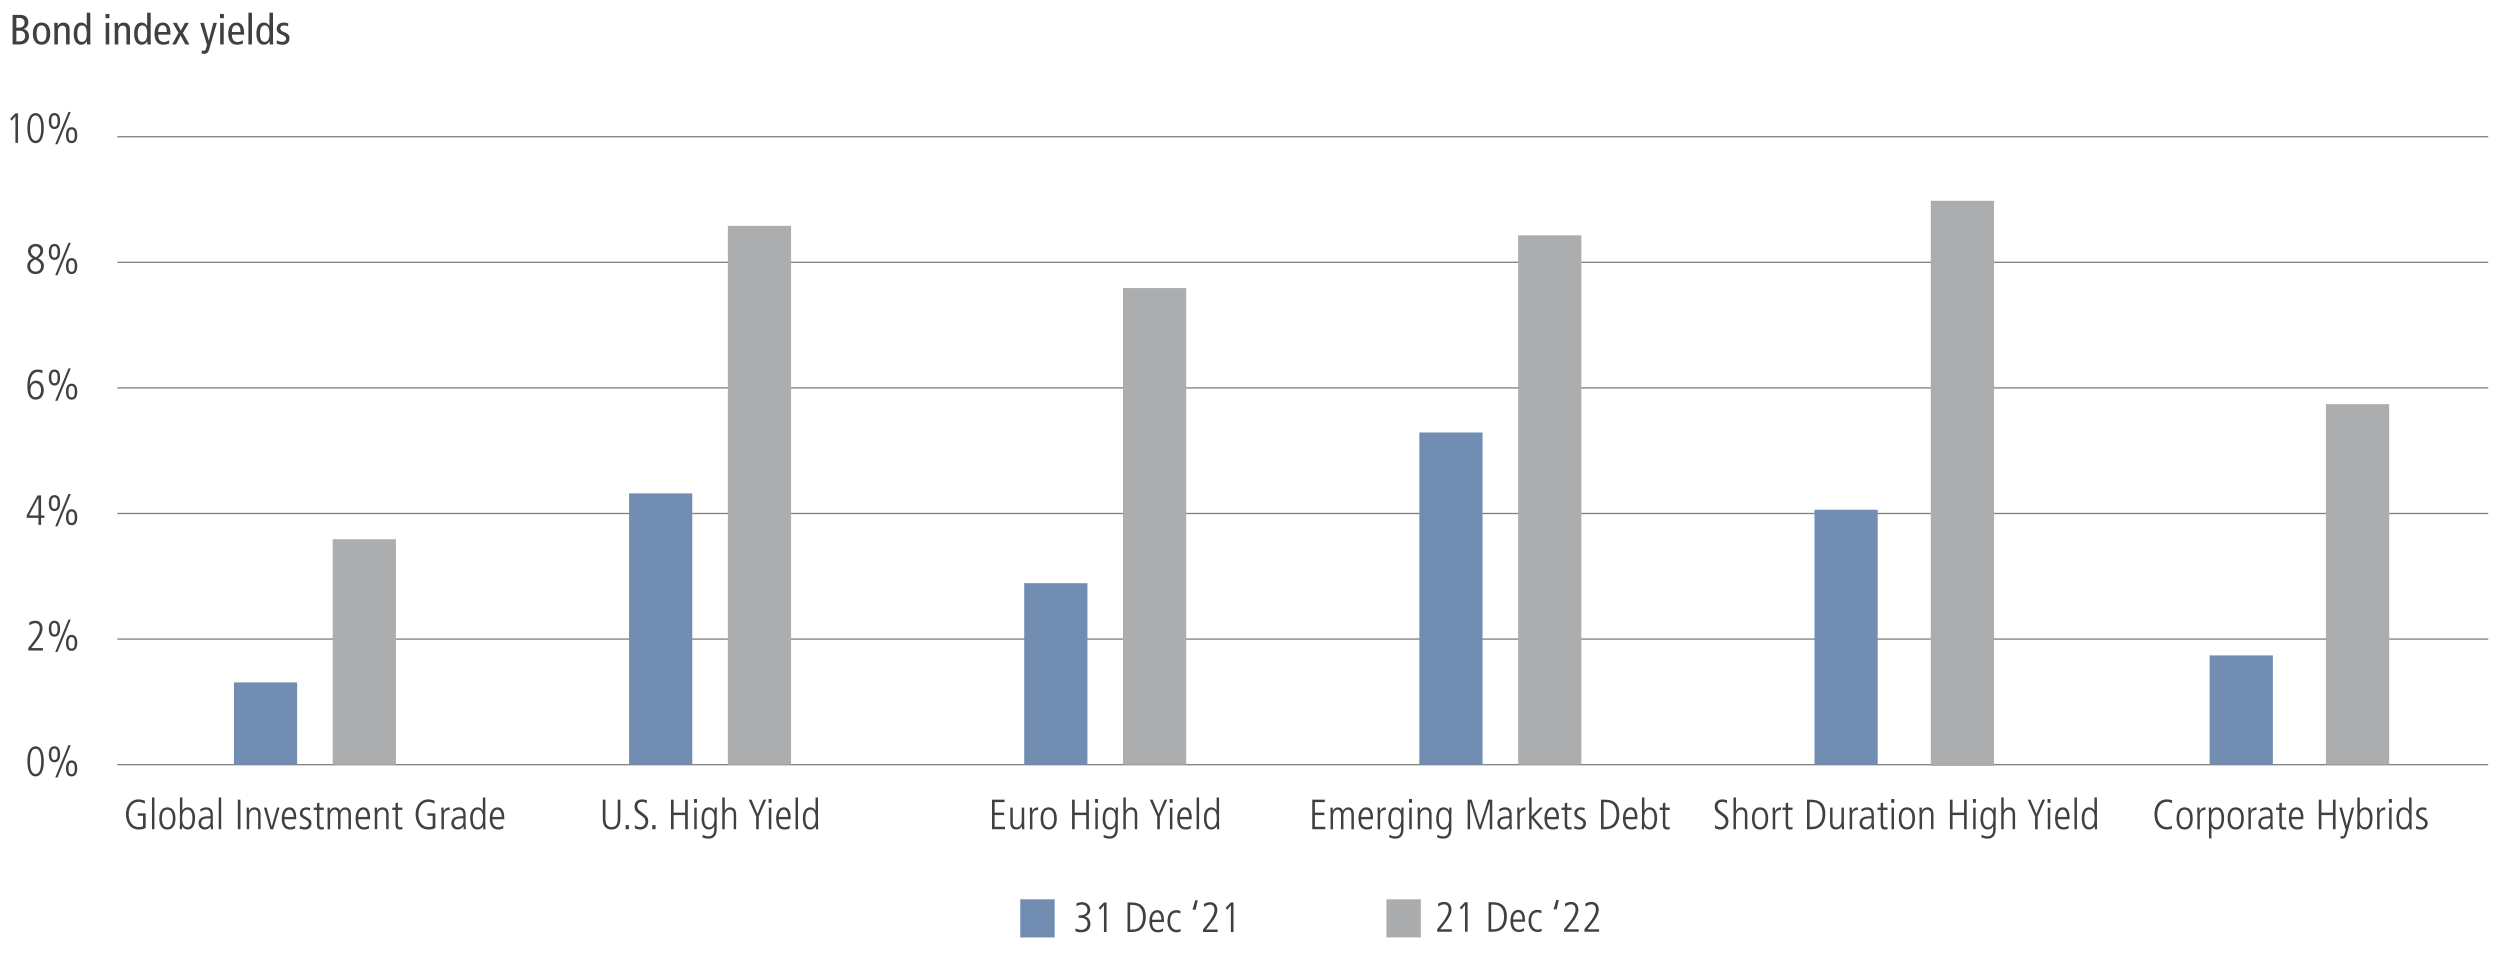 <?xml version="1.0" encoding="UTF-8"?><svg id="Layer_1" xmlns="http://www.w3.org/2000/svg" viewBox="0 0 1140 436.69"><defs><style>.cls-1{fill:#404041;}.cls-2{fill:#acadaf;}.cls-3{fill:#abacae;}.cls-4{fill:#718db1;}.cls-5{fill:none;stroke:gray;stroke-miterlimit:10;stroke-width:.6px;}</style></defs><g><path class="cls-1" d="m5.75,20.27V6.79h3.48c2.26,0,3.69,1.2,3.69,3.42,0,1.41-.83,2.59-2.22,2.99v.04c1.56.25,2.51,1.55,2.51,3.34,0,2.14-1.58,3.69-4.15,3.69h-3.3Zm2.74-7.65c1.82,0,2.72-.85,2.72-2.32,0-1.37-.95-2.12-2.41-2.12h-1.35v4.44h1.04Zm.44,6.26c1.56,0,2.57-.95,2.57-2.42s-.77-2.45-2.45-2.45h-1.6v4.87h1.49Z"/><path class="cls-1" d="m14.99,15.34c0-3.24,1.49-5.06,3.96-5.06s3.96,1.82,3.96,5.06-1.49,5.06-3.96,5.06-3.96-1.81-3.96-5.06Zm6.22,0c0-2.53-.73-3.75-2.28-3.75s-2.24,1.22-2.24,3.75.71,3.75,2.26,3.75,2.26-1.26,2.26-3.75Z"/><path class="cls-1" d="m30.12,20.27v-6.43c0-1.41-.54-2.16-1.62-2.16-1.31,0-2.09.98-2.09,2.59v6.01h-1.62v-7.86c0-.45-.08-1.64-.08-1.99h1.57l.06,1.47h.04c.54-1.14,1.35-1.6,2.49-1.6,1.87,0,2.88,1.18,2.88,3.09v6.9h-1.62Z"/><path class="cls-1" d="m39.7,20.27l-.06-1.45h-.04c-.6,1.08-1.45,1.58-2.59,1.58-2.14,0-3.4-1.84-3.4-5.06s1.26-5.06,3.4-5.06c1.16,0,1.84.46,2.51,1.49h.04v-5.99h1.62v12.79c0,.41.08,1.37.08,1.7h-1.56Zm-.14-4.93c0-2.49-.66-3.75-2.18-3.75-1.37,0-2.14,1.14-2.14,3.75s.68,3.75,2.16,3.75,2.16-1.26,2.16-3.75Z"/><path class="cls-1" d="m48.11,8.29v-1.93h1.78v1.93h-1.78Zm.08,11.97v-9.85h1.62v9.85h-1.62Z"/><path class="cls-1" d="m57.65,20.27v-6.43c0-1.41-.54-2.16-1.62-2.16-1.31,0-2.09.98-2.09,2.59v6.01h-1.62v-7.86c0-.45-.08-1.64-.08-1.99h1.57l.06,1.47h.04c.54-1.14,1.35-1.6,2.49-1.6,1.87,0,2.88,1.18,2.88,3.09v6.9h-1.62Z"/><path class="cls-1" d="m67.24,20.27l-.06-1.45h-.04c-.6,1.08-1.45,1.58-2.59,1.58-2.14,0-3.4-1.84-3.4-5.06s1.25-5.06,3.4-5.06c1.16,0,1.83.46,2.51,1.49h.04v-5.99h1.62v12.79c0,.41.08,1.37.08,1.7h-1.56Zm-.14-4.93c0-2.49-.66-3.75-2.18-3.75-1.37,0-2.14,1.14-2.14,3.75s.68,3.75,2.16,3.75,2.16-1.26,2.16-3.75Z"/><path class="cls-1" d="m77.17,19.82c-.77.37-1.8.58-2.74.58-2.55,0-3.98-1.85-3.98-5.06s1.43-5.06,3.8-5.06c2.07,0,3.46,1.53,3.46,4.77v.77h-5.56c0,2.3.91,3.34,2.69,3.34.71,0,1.56-.33,2.26-.81l.08,1.47Zm-1.08-5.23c0-2.03-.64-3.07-1.93-3.07s-1.99,1.04-2.01,3.07h3.94Z"/><path class="cls-1" d="m84.53,20.27l-2.18-4.08-2.07,4.08h-1.78l2.92-5.29-2.63-4.56h1.78l1.89,3.55,1.89-3.55h1.78l-2.74,4.62,2.99,5.23h-1.85Z"/><path class="cls-1" d="m92.03,22.97c.29.14.54.19.91.19.75,0,.93-.71,1.16-1.62l.29-1.12-3.11-10h1.7l2.2,8.03h.04l2.05-8.03h1.62l-3.48,12.03c-.56,1.97-1.6,2.11-2.41,2.11-.39,0-.75-.04-1.04-.12l.08-1.47Z"/><path class="cls-1" d="m100.32,8.29v-1.93h1.78v1.93h-1.78Zm.08,11.97v-9.85h1.62v9.85h-1.62Z"/><path class="cls-1" d="m110.77,19.82c-.77.37-1.8.58-2.74.58-2.55,0-3.98-1.85-3.98-5.06s1.43-5.06,3.81-5.06c2.07,0,3.46,1.53,3.46,4.77v.77h-5.56c0,2.3.91,3.34,2.68,3.34.71,0,1.56-.33,2.26-.81l.08,1.47Zm-1.08-5.23c0-2.03-.64-3.07-1.93-3.07s-1.99,1.04-2.01,3.07h3.94Z"/><path class="cls-1" d="m113.27,20.27V5.78h1.62v14.49h-1.62Z"/><path class="cls-1" d="m123.01,20.27l-.06-1.45h-.04c-.6,1.08-1.45,1.58-2.59,1.58-2.14,0-3.4-1.84-3.4-5.06s1.25-5.06,3.4-5.06c1.16,0,1.83.46,2.51,1.49h.04v-5.99h1.62v12.79c0,.41.08,1.37.08,1.7h-1.56Zm-.14-4.93c0-2.49-.66-3.75-2.18-3.75-1.37,0-2.14,1.14-2.14,3.75s.68,3.75,2.16,3.75,2.16-1.26,2.16-3.75Z"/><path class="cls-1" d="m126.27,18.35c.75.45,1.49.74,2.32.74,1.14,0,1.87-.56,1.87-1.39s-.42-1.22-1.89-1.84c-1.56-.66-2.38-1.22-2.38-2.72,0-1.66,1.29-2.86,3.19-2.86.77,0,1.51.13,2.07.35l-.08,1.39c-.54-.25-1.22-.42-1.91-.42-1.02,0-1.64.52-1.64,1.35,0,.73.44,1.22,1.93,1.78,1.14.42,2.26,1.1,2.26,2.61,0,1.91-1.08,3.07-3.19,3.07-.98,0-1.93-.21-2.65-.58l.1-1.47Z"/></g><g><path class="cls-1" d="m655.35,424.87v-1.18l2.09-2.59c1.91-2.38,3.15-4.6,3.15-6.31,0-1.55-.73-2.41-2.11-2.41-.83,0-1.85.46-2.57,1.06l-.17-1.33c.93-.6,1.85-.85,2.84-.85,2.03,0,3.28,1.45,3.28,3.53,0,1.7-.83,3.59-3.46,6.86l-1.7,2.1h5.33v1.12h-6.68Z"/><path class="cls-1" d="m668.04,424.87v-12.13l-1.74,2.01-.66-.89,2.4-2.47h1.2v13.48h-1.2Z"/><path class="cls-1" d="m678.79,424.87v-13.48h1.76c4.25,0,6.59,1.95,6.59,6.55s-2.45,6.93-6.26,6.93h-2.09Zm2.41-1.12c2.74,0,4.65-2.01,4.65-5.64,0-3.4-1.24-5.6-4.85-5.6h-1.02v11.24h1.22Z"/><path class="cls-1" d="m694.94,424.45c-.71.41-1.45.56-2.3.56-2.47,0-3.86-1.7-3.86-5.08,0-3.55,1.74-5.04,3.5-5.04,2.84,0,3.15,2.96,3.15,5.43h-5.45c0,2.38,1.02,3.65,2.78,3.65.64,0,1.58-.33,2.12-.81l.06,1.3Zm-.71-5.18c0-2.09-.77-3.34-2.01-3.34s-2.2,1.55-2.24,3.34h4.25Z"/><path class="cls-1" d="m703.02,424.64c-.48.21-1.22.37-1.91.37-2.34,0-4.1-1.91-4.1-5.02s1.51-5.1,4.08-5.1c.75,0,1.3.13,1.84.35l-.06,1.28c-.39-.33-1.14-.5-1.78-.5-1.72,0-2.88,1.27-2.88,3.65,0,2.8,1.27,4.23,3.05,4.23.6,0,1.35-.19,1.66-.52l.1,1.28Z"/><path class="cls-1" d="m708.43,414.67l1.24-4.29h1.12l-.93,4.29h-1.43Z"/><path class="cls-1" d="m713.22,424.87v-1.18l2.09-2.59c1.91-2.38,3.15-4.6,3.15-6.31,0-1.55-.73-2.41-2.11-2.41-.83,0-1.85.46-2.57,1.06l-.17-1.33c.93-.6,1.85-.85,2.84-.85,2.03,0,3.28,1.45,3.28,3.53,0,1.7-.83,3.59-3.46,6.86l-1.7,2.1h5.33v1.12h-6.68Z"/><path class="cls-1" d="m722.5,424.87v-1.18l2.09-2.59c1.91-2.38,3.15-4.6,3.15-6.31,0-1.55-.73-2.41-2.1-2.41-.83,0-1.85.46-2.57,1.06l-.17-1.33c.93-.6,1.85-.85,2.84-.85,2.03,0,3.28,1.45,3.28,3.53,0,1.7-.83,3.59-3.46,6.86l-1.7,2.1h5.33v1.12h-6.68Z"/></g><g><path class="cls-1" d="m490.45,423.28c.6.37,1.76.73,2.53.73,1.78,0,2.96-1.06,2.96-2.9,0-1.6-1.2-2.55-3.07-2.55h-1.02v-1.12c2.86,0,4-.87,4-2.51,0-1.37-.91-2.43-2.68-2.43-.75,0-1.51.27-2.22.79l-.1-1.27c.46-.31,1.72-.64,2.49-.64,2.34,0,3.79,1.49,3.79,3.44,0,1.47-.77,2.53-2.41,3.01v.04c1.41.27,2.51,1.64,2.51,3.4,0,2.47-1.53,3.86-4.36,3.86-.95,0-1.7-.13-2.49-.54l.1-1.31Z"/><path class="cls-1" d="m503.4,425v-12.13l-1.74,2.01-.66-.89,2.39-2.47h1.2v13.48h-1.2Z"/><path class="cls-1" d="m514.15,425v-13.48h1.76c4.25,0,6.59,1.95,6.59,6.55s-2.45,6.93-6.26,6.93h-2.09Zm2.41-1.12c2.74,0,4.65-2.01,4.65-5.64,0-3.4-1.24-5.6-4.85-5.6h-1.02v11.24h1.22Z"/><path class="cls-1" d="m530.3,424.58c-.71.41-1.45.56-2.3.56-2.47,0-3.86-1.7-3.86-5.08,0-3.55,1.74-5.04,3.5-5.04,2.84,0,3.15,2.96,3.15,5.43h-5.45c0,2.38,1.02,3.65,2.78,3.65.64,0,1.58-.33,2.12-.81l.06,1.3Zm-.71-5.18c0-2.09-.77-3.34-2.01-3.34s-2.2,1.55-2.24,3.34h4.25Z"/><path class="cls-1" d="m538.37,424.77c-.48.21-1.22.37-1.91.37-2.34,0-4.1-1.91-4.1-5.02s1.51-5.1,4.08-5.1c.75,0,1.3.13,1.84.35l-.06,1.28c-.39-.33-1.14-.5-1.78-.5-1.72,0-2.88,1.27-2.88,3.65,0,2.8,1.27,4.23,3.05,4.23.6,0,1.35-.19,1.66-.52l.1,1.28Z"/><path class="cls-1" d="m543.79,414.81l1.24-4.29h1.12l-.93,4.29h-1.43Z"/><path class="cls-1" d="m548.58,425v-1.18l2.09-2.59c1.91-2.38,3.15-4.6,3.15-6.31,0-1.55-.73-2.41-2.11-2.41-.83,0-1.85.46-2.57,1.06l-.17-1.33c.93-.6,1.85-.85,2.84-.85,2.03,0,3.28,1.45,3.28,3.53,0,1.7-.83,3.59-3.46,6.86l-1.7,2.1h5.33v1.12h-6.68Z"/><path class="cls-1" d="m561.28,425v-12.13l-1.74,2.01-.66-.89,2.39-2.47h1.2v13.48h-1.2Z"/></g><rect class="cls-3" x="632.22" y="410.08" width="15.68" height="17.39"/><rect class="cls-4" x="465.24" y="410.08" width="15.68" height="17.39"/><line class="cls-5" x1="53.51" y1="348.69" x2="1134.63" y2="348.69"/><g><g><g><path class="cls-1" d="m12.48,347.18c0-4.27,1.33-6.88,3.75-6.88s3.75,2.63,3.75,6.88-1.33,6.87-3.75,6.87-3.75-2.63-3.75-6.87Zm6.3,0c0-3.79-.87-5.76-2.55-5.76s-2.55,1.91-2.55,5.76.93,5.75,2.55,5.75,2.55-1.95,2.55-5.75Z"/><path class="cls-1" d="m22.26,343.95c0-2.32.89-3.65,2.57-3.65s2.57,1.27,2.57,3.65-.93,3.65-2.57,3.65-2.57-1.33-2.57-3.65Zm4.02,0c0-1.93-.54-2.61-1.45-2.61s-1.45.66-1.45,2.61.58,2.61,1.45,2.61,1.45-.6,1.45-2.61Zm-1.1,10.6l6.04-14.76h1.04l-6.04,14.76h-1.04Zm4.91-4.15c0-2.38.93-3.65,2.57-3.65s2.57,1.33,2.57,3.65-.89,3.65-2.57,3.65-2.57-1.27-2.57-3.65Zm4.02,0c0-1.95-.56-2.61-1.47-2.61-.85,0-1.43.6-1.43,2.61s.54,2.61,1.45,2.61,1.45-.6,1.45-2.61Z"/></g><g><path class="cls-1" d="m12.89,296.65v-1.18l2.09-2.59c1.91-2.38,3.15-4.6,3.15-6.31,0-1.55-.73-2.41-2.11-2.41-.83,0-1.85.46-2.57,1.06l-.17-1.33c.93-.6,1.85-.85,2.84-.85,2.03,0,3.28,1.45,3.28,3.53,0,1.7-.83,3.59-3.46,6.86l-1.7,2.1h5.33v1.12h-6.68Z"/><path class="cls-1" d="m22.26,286.69c0-2.32.89-3.65,2.57-3.65s2.57,1.27,2.57,3.65-.93,3.65-2.57,3.65-2.57-1.33-2.57-3.65Zm4.02,0c0-1.93-.54-2.61-1.45-2.61s-1.45.66-1.45,2.61.58,2.61,1.45,2.61,1.45-.6,1.45-2.61Zm-1.1,10.6l6.04-14.76h1.04l-6.04,14.76h-1.04Zm4.91-4.15c0-2.38.93-3.65,2.57-3.65s2.57,1.33,2.57,3.65-.89,3.65-2.57,3.65-2.57-1.27-2.57-3.65Zm4.02,0c0-1.95-.56-2.61-1.47-2.61-.85,0-1.43.6-1.43,2.61s.54,2.61,1.45,2.61,1.45-.6,1.45-2.61Z"/></g><g><path class="cls-1" d="m17.54,239.38v-3.22h-5.35v-1.22l4.96-9.04h1.58v9.14h1.53v1.12h-1.53v3.22h-1.2Zm0-12.28h-.04l-4.27,7.94h4.31v-7.94Z"/><path class="cls-1" d="m22.26,229.41c0-2.32.89-3.65,2.57-3.65s2.57,1.27,2.57,3.65-.93,3.65-2.57,3.65-2.57-1.33-2.57-3.65Zm4.02,0c0-1.93-.54-2.61-1.45-2.61s-1.45.66-1.45,2.61.58,2.61,1.45,2.61,1.45-.6,1.45-2.61Zm-1.1,10.6l6.04-14.76h1.04l-6.04,14.76h-1.04Zm4.91-4.15c0-2.38.93-3.65,2.57-3.65s2.57,1.33,2.57,3.65-.89,3.65-2.57,3.65-2.57-1.27-2.57-3.65Zm4.02,0c0-1.95-.56-2.61-1.47-2.61-.85,0-1.43.6-1.43,2.61s.54,2.61,1.45,2.61,1.45-.6,1.45-2.61Z"/></g><g><path class="cls-1" d="m13.64,175.47c.48-1.14,1.55-1.89,2.8-1.89,2.28,0,3.53,2.05,3.53,4.42s-1.35,4.25-3.75,4.25-3.75-2.12-3.75-5.99c0-5.25,1.68-7.76,4.71-7.76.71,0,1.55.15,2.22.37l-.1,1.35c-.87-.48-1.37-.6-2.01-.6-2.26,0-3.57,2.16-3.71,5.85h.04Zm5.06,2.36c0-1.6-.85-3.13-2.47-3.13-1.31,0-2.32,1.24-2.32,3.15,0,2.1.95,3.28,2.32,3.28,1.45,0,2.47-1.2,2.47-3.3Z"/><path class="cls-1" d="m22.26,172.15c0-2.32.89-3.65,2.57-3.65s2.57,1.27,2.57,3.65-.93,3.65-2.57,3.65-2.57-1.33-2.57-3.65Zm4.02,0c0-1.93-.54-2.61-1.45-2.61s-1.45.66-1.45,2.61.58,2.61,1.45,2.61,1.45-.6,1.45-2.61Zm-1.1,10.6l6.04-14.76h1.04l-6.04,14.76h-1.04Zm4.91-4.15c0-2.38.93-3.65,2.57-3.65s2.57,1.33,2.57,3.65-.89,3.65-2.57,3.65-2.57-1.27-2.57-3.65Zm4.02,0c0-1.95-.56-2.61-1.47-2.61-.85,0-1.43.6-1.43,2.61s.54,2.61,1.45,2.61,1.45-.6,1.45-2.61Z"/></g><g><path class="cls-1" d="m20.01,121.27c0,1.8-1.12,3.71-3.8,3.71-2.24,0-3.77-1.52-3.77-3.65,0-1.6,1-2.84,2.57-3.51-1.47-.79-2.24-1.99-2.24-3.44,0-2.01,1.64-3.15,3.5-3.15,2.18,0,3.4,1.33,3.4,3.09,0,1.24-.54,2.24-2.3,3.46,2.09,1.06,2.65,2.13,2.65,3.5Zm-6.3.1c0,1.41,1.04,2.49,2.57,2.49,1.28,0,2.45-.85,2.45-2.57,0-1.21-.81-2.12-2.68-2.97-1.78.95-2.34,1.8-2.34,3.05Zm4.67-6.99c0-1.16-.97-2.03-2.2-2.03-1.1,0-2.14.93-2.14,2.16,0,1.16.87,2.24,2.41,2.8,1.37-.99,1.93-2.03,1.93-2.94Z"/><path class="cls-1" d="m22.26,114.88c0-2.32.89-3.65,2.57-3.65s2.57,1.27,2.57,3.65-.93,3.65-2.57,3.65-2.57-1.33-2.57-3.65Zm4.02,0c0-1.93-.54-2.61-1.45-2.61s-1.45.66-1.45,2.61.58,2.61,1.45,2.61,1.45-.6,1.45-2.61Zm-1.1,10.6l6.04-14.76h1.04l-6.04,14.76h-1.04Zm4.91-4.15c0-2.38.93-3.65,2.57-3.65s2.57,1.33,2.57,3.65-.89,3.65-2.57,3.65-2.57-1.27-2.57-3.65Zm4.02,0c0-1.95-.56-2.61-1.47-2.61-.85,0-1.43.6-1.43,2.61s.54,2.61,1.45,2.61,1.45-.6,1.45-2.61Z"/></g><g><path class="cls-1" d="m7.03,65.16v-12.13l-1.74,2.01-.66-.89,2.39-2.47h1.2v13.48h-1.2Z"/><path class="cls-1" d="m12.48,58.42c0-4.27,1.33-6.88,3.75-6.88s3.75,2.63,3.75,6.88-1.33,6.87-3.75,6.87-3.75-2.63-3.75-6.87Zm6.3,0c0-3.79-.87-5.76-2.55-5.76s-2.55,1.91-2.55,5.76.93,5.75,2.55,5.75,2.55-1.95,2.55-5.75Z"/><path class="cls-1" d="m22.26,55.19c0-2.32.89-3.65,2.57-3.65s2.57,1.27,2.57,3.65-.93,3.65-2.57,3.65-2.57-1.33-2.57-3.65Zm4.02,0c0-1.93-.54-2.61-1.45-2.61s-1.45.66-1.45,2.61.58,2.61,1.45,2.61,1.45-.6,1.45-2.61Zm-1.1,10.6l6.04-14.76h1.04l-6.04,14.76h-1.04Zm4.91-4.15c0-2.38.93-3.65,2.57-3.65s2.57,1.33,2.57,3.65-.89,3.65-2.57,3.65-2.57-1.27-2.57-3.65Zm4.02,0c0-1.95-.56-2.61-1.47-2.61-.85,0-1.43.6-1.43,2.61s.54,2.61,1.45,2.61,1.45-.6,1.45-2.61Z"/></g></g><g><line class="cls-5" x1="53.51" y1="291.42" x2="1134.63" y2="291.42"/><line class="cls-5" x1="53.51" y1="234.15" x2="1134.63" y2="234.15"/><line class="cls-5" x1="53.51" y1="176.88" x2="1134.63" y2="176.88"/><line class="cls-5" x1="53.51" y1="119.61" x2="1134.63" y2="119.61"/><line class="cls-5" x1="53.51" y1="62.34" x2="1134.63" y2="62.34"/></g></g><g><g><rect class="cls-2" x="151.71" y="245.89" width="28.83" height="102.8"/><rect class="cls-2" x="331.9" y="103" width="28.83" height="245.69"/><rect class="cls-2" x="512.08" y="131.35" width="28.83" height="217.34"/><rect class="cls-2" x="692.27" y="107.3" width="28.83" height="241.39"/><rect class="cls-2" x="880.45" y="91.57" width="28.83" height="257.71"/><rect class="cls-2" x="1060.63" y="184.29" width="28.83" height="164.36"/></g><g><rect class="cls-4" x="106.67" y="311.18" width="28.83" height="37.51"/><rect class="cls-4" x="286.85" y="224.99" width="28.83" height="123.7"/><rect class="cls-4" x="467.04" y="265.93" width="28.83" height="82.76"/><rect class="cls-4" x="647.22" y="197.21" width="28.83" height="151.48"/><rect class="cls-4" x="827.41" y="232.43" width="28.83" height="116.26"/><rect class="cls-4" x="1007.6" y="298.86" width="28.83" height="49.82"/></g></g><g><g><path class="cls-1" d="m990.46,377.84c-.64.25-1.47.42-2.3.42-3.63,0-5.72-2.86-5.72-6.95,0-3.75,1.83-6.8,5.77-6.8.91,0,1.72.19,2.28.44l-.06,1.35c-.54-.38-1.49-.67-2.28-.67-1.64,0-4.44,1-4.44,5.76,0,3.69,2.03,5.75,4.42,5.75.71,0,1.31-.12,2.26-.6l.06,1.29Z"/><path class="cls-1" d="m992.51,373.21c0-3.15,1.27-5.06,3.69-5.06s3.69,1.91,3.69,5.06-1.29,5.06-3.69,5.06-3.69-1.83-3.69-5.06Zm6.18,0c0-2.65-.89-4.02-2.51-4.02s-2.47,1.33-2.47,4.02.89,4.02,2.49,4.02,2.49-1.37,2.49-4.02Z"/><path class="cls-1" d="m1002,378.13v-6.99c0-.33-.04-1.29-.08-2.86h1.04l.08,1.57h.04c.54-1.1,1.28-1.7,2.57-1.7h.06v1.2c-1.84,0-2.59.87-2.59,2.51v6.28h-1.12Z"/><path class="cls-1" d="m1007.29,382.3v-11.12c0-.6,0-1.1-.08-2.9h1.04v1.45h.04c.67-1.02,1.45-1.58,2.59-1.58,3.24,0,3.32,4.13,3.32,4.75,0,2.88-.95,5.37-3.26,5.37-1.18,0-2.01-.5-2.49-1.37h-.04v5.41h-1.12Zm5.72-9.08c0-2.72-.79-4.04-2.26-4.04s-2.42,1.28-2.42,3.92c0,3.19.93,4.11,2.42,4.11s2.26-1.43,2.26-4Z"/><path class="cls-1" d="m1015.8,373.21c0-3.15,1.27-5.06,3.69-5.06s3.69,1.91,3.69,5.06-1.29,5.06-3.69,5.06-3.69-1.83-3.69-5.06Zm6.18,0c0-2.65-.89-4.02-2.51-4.02s-2.47,1.33-2.47,4.02.89,4.02,2.49,4.02,2.49-1.37,2.49-4.02Z"/><path class="cls-1" d="m1025.29,378.13v-6.99c0-.33-.04-1.29-.08-2.86h1.04l.08,1.57h.04c.54-1.1,1.28-1.7,2.57-1.7h.06v1.2c-1.84,0-2.59.87-2.59,2.51v6.28h-1.12Z"/><path class="cls-1" d="m1035.41,378.13l-.08-1.41h-.04c-.67,1.08-1.51,1.55-2.74,1.55-1.55,0-2.76-1.25-2.76-2.88,0-3.09,3.3-3.19,4.75-3.19h.71v-.23c0-2.09-.68-2.78-2.05-2.78-.83,0-1.7.39-2.47,1l-.17-1.18c1.24-.71,1.91-.87,2.7-.87,1.95,0,3.03,1.08,3.03,3.19v4.73c0,.33.02.85.12,2.07h-1Zm-.15-4.96c-2.42,0-4.27.04-4.27,2.22,0,1,.75,1.84,1.82,1.84,1.41,0,2.45-1.04,2.45-2.82v-1.24Z"/><path class="cls-1" d="m1042.52,378.13c-.31.1-.73.13-1.27.13-1.24,0-1.85-.81-1.85-2.2v-6.74h-1.47v-1.04h1.47v-1.97l1.12-.35v2.32h2.01v1.04h-2.01v6.47c0,.99.31,1.43,1.08,1.43.39,0,.6-.04.93-.21v1.12Z"/><path class="cls-1" d="m1049.9,377.71c-.71.41-1.45.56-2.3.56-2.47,0-3.86-1.7-3.86-5.08,0-3.55,1.74-5.04,3.5-5.04,2.84,0,3.15,2.96,3.15,5.43h-5.45c0,2.38,1.02,3.65,2.78,3.65.64,0,1.59-.33,2.13-.81l.06,1.3Zm-.71-5.18c0-2.09-.77-3.34-2.01-3.34s-2.2,1.55-2.24,3.34h4.25Z"/><path class="cls-1" d="m1063.82,378.13v-6.45h-5.25v6.45h-1.2v-13.48h1.2v5.91h5.25v-5.91h1.2v13.48h-1.2Z"/><path class="cls-1" d="m1067.35,381.16c.21.16.54.21.79.21.46,0,.79-.35,1-1.14l.5-1.87-2.9-10.08h1.2l2.2,8.19h.04l2.2-8.19h1.12l-3.23,11.69c-.39,1.37-.67,2.45-2.24,2.45-.31,0-.46-.02-.75-.12l.06-1.14Z"/><path class="cls-1" d="m1074.87,378.13c0-.13.08-1.43.08-2.49v-12h1.12v5.91h.04c.6-.91,1.31-1.41,2.49-1.41,2.14,0,3.26,2.22,3.26,4.71,0,3.55-1.18,5.41-3.32,5.41-1.1,0-1.82-.42-2.59-1.49h-.04v1.35h-1.04Zm5.79-4.93c0-2.61-.73-4.02-2.28-4.02-2.38,0-2.39,2.84-2.39,4.11,0,2.55.81,3.92,2.43,3.92,1.41,0,2.24-1.29,2.24-4.02Z"/><path class="cls-1" d="m1083.97,378.13v-6.99c0-.33-.04-1.29-.08-2.86h1.04l.08,1.57h.04c.54-1.1,1.28-1.7,2.57-1.7h.06v1.2c-1.84,0-2.59.87-2.59,2.51v6.28h-1.12Z"/><path class="cls-1" d="m1089.33,366.1v-1.74h1.35v1.74h-1.35Zm.12,12.03v-9.85h1.12v9.85h-1.12Z"/><path class="cls-1" d="m1098.71,378.13v-1.35h-.04c-.83,1.08-1.51,1.49-2.59,1.49-2.14,0-3.32-1.85-3.32-5.41,0-2.51,1.14-4.71,3.26-4.71,1.24,0,1.97.48,2.49,1.41h.04v-5.91h1.12v11.22c0,.52,0,1.47.08,3.26h-1.05Zm-.08-4.83c0-1.58-.12-4.11-2.42-4.11-1.45,0-2.26,1.3-2.26,4.02s.83,4.02,2.24,4.02c1.62,0,2.43-1.37,2.43-3.92Z"/><path class="cls-1" d="m1101.77,376.55c.6.38,1.53.67,2.24.67,1,0,1.82-.73,1.82-1.7,0-.83-.35-1.22-1.89-1.99-1.56-.77-2.18-1.35-2.18-2.66,0-1.74,1.41-2.72,2.9-2.72.46,0,1.08.08,1.82.29l-.16,1.16c-.54-.21-1.04-.41-1.68-.41-1,0-1.68.71-1.68,1.59,0,.77.27,1.06,1.35,1.64,1.64.89,2.72,1.35,2.72,3,0,1.76-1.22,2.86-2.93,2.86-.87,0-1.62-.13-2.47-.46l.15-1.25Z"/></g><g><path class="cls-1" d="m782.09,376.24c.7.62,1.6.91,2.38.91,1.62,0,2.43-1.2,2.43-2.43s-.54-1.95-1.97-2.9c-2.45-1.6-3.01-2.34-3.01-4.04,0-2.11,1.47-3.26,3.53-3.26.62,0,1.31.12,2.1.42l-.06,1.35c-.85-.54-1.45-.66-2.14-.66-1.14,0-2.16.71-2.16,1.97,0,1.55,1.14,2.16,1.85,2.7,2.43,1.8,3.13,2.38,3.13,4.23,0,2.18-1.51,3.73-3.61,3.73-.93,0-1.95-.25-2.55-.64l.08-1.39Z"/><path class="cls-1" d="m795.67,378.13v-6.72c0-1.56-.64-2.22-1.81-2.22-1.41,0-2.26,1.31-2.26,2.82v6.12h-1.12v-14.49h1.12v6.08h.04c.46-1,1.35-1.58,2.43-1.58,1.81,0,2.72,1.22,2.72,3.32v6.66h-1.12Z"/><path class="cls-1" d="m798.9,373.21c0-3.15,1.27-5.06,3.69-5.06s3.69,1.91,3.69,5.06-1.29,5.06-3.69,5.06-3.69-1.83-3.69-5.06Zm6.18,0c0-2.65-.89-4.02-2.51-4.02s-2.47,1.33-2.47,4.02.89,4.02,2.49,4.02,2.49-1.37,2.49-4.02Z"/><path class="cls-1" d="m808.39,378.13v-6.99c0-.33-.04-1.29-.08-2.86h1.04l.08,1.57h.04c.54-1.1,1.28-1.7,2.57-1.7h.06v1.2c-1.84,0-2.59.87-2.59,2.51v6.28h-1.12Z"/><path class="cls-1" d="m817.39,378.13c-.31.1-.73.13-1.27.13-1.24,0-1.85-.81-1.85-2.2v-6.74h-1.47v-1.04h1.47v-1.97l1.12-.35v2.32h2.01v1.04h-2.01v6.47c0,.99.31,1.43,1.08,1.43.39,0,.6-.04.93-.21v1.12Z"/><path class="cls-1" d="m824,378.13v-13.48h1.76c4.25,0,6.59,1.95,6.59,6.55s-2.45,6.93-6.26,6.93h-2.09Zm2.41-1.12c2.74,0,4.66-2.01,4.66-5.64,0-3.4-1.24-5.6-4.85-5.6h-1.02v11.24h1.21Z"/><path class="cls-1" d="m839.86,378.13c-.06-.52-.08-.99-.08-1.45h-.04c-.33.91-1.33,1.58-2.51,1.58-1.8,0-2.72-1.16-2.72-3.03v-6.95h1.12v6.72c0,1.55.62,2.22,1.83,2.22,1.39,0,2.24-1.35,2.24-2.74v-6.2h1.12v6.99c0,.33.04,1.51.08,2.86h-1.04Z"/><path class="cls-1" d="m843.46,378.13v-6.99c0-.33-.04-1.29-.08-2.86h1.04l.08,1.57h.04c.54-1.1,1.28-1.7,2.57-1.7h.06v1.2c-1.84,0-2.59.87-2.59,2.51v6.28h-1.12Z"/><path class="cls-1" d="m853.58,378.13l-.08-1.41h-.04c-.67,1.08-1.51,1.55-2.74,1.55-1.54,0-2.76-1.25-2.76-2.88,0-3.09,3.3-3.19,4.75-3.19h.71v-.23c0-2.09-.68-2.78-2.05-2.78-.83,0-1.7.39-2.47,1l-.17-1.18c1.24-.71,1.91-.87,2.7-.87,1.95,0,3.03,1.08,3.03,3.19v4.73c0,.33.02.85.12,2.07h-1Zm-.15-4.96c-2.42,0-4.27.04-4.27,2.22,0,1,.75,1.84,1.82,1.84,1.41,0,2.45-1.04,2.45-2.82v-1.24Z"/><path class="cls-1" d="m860.7,378.13c-.31.1-.73.13-1.27.13-1.24,0-1.85-.81-1.85-2.2v-6.74h-1.47v-1.04h1.47v-1.97l1.12-.35v2.32h2.01v1.04h-2.01v6.47c0,.99.31,1.43,1.08,1.43.39,0,.6-.04.93-.21v1.12Z"/><path class="cls-1" d="m862.42,366.1v-1.74h1.35v1.74h-1.35Zm.12,12.03v-9.85h1.12v9.85h-1.12Z"/><path class="cls-1" d="m865.86,373.21c0-3.15,1.27-5.06,3.69-5.06s3.69,1.91,3.69,5.06-1.29,5.06-3.69,5.06-3.69-1.83-3.69-5.06Zm6.18,0c0-2.65-.89-4.02-2.51-4.02s-2.47,1.33-2.47,4.02.89,4.02,2.49,4.02,2.49-1.37,2.49-4.02Z"/><path class="cls-1" d="m880.54,378.13v-6.72c0-.71-.08-2.22-1.84-2.22-1.37,0-2.24,1.33-2.24,2.76v6.18h-1.12v-6.82c0-.91-.08-2.49-.08-3.03h1.04c.04.33.06.89.08,1.45h.04c.54-1.06,1.41-1.58,2.51-1.58,2.74,0,2.72,2.78,2.72,3.32v6.66h-1.12Z"/><path class="cls-1" d="m895.62,378.13v-6.45h-5.25v6.45h-1.2v-13.48h1.2v5.91h5.25v-5.91h1.2v13.48h-1.2Z"/><path class="cls-1" d="m899.66,366.1v-1.74h1.35v1.74h-1.35Zm.12,12.03v-9.85h1.12v9.85h-1.12Z"/><path class="cls-1" d="m908.89,376.78h-.04c-.6,1-1.33,1.49-2.49,1.49-2.09,0-3.26-2.18-3.26-4.69,0-3.57,1.18-5.43,3.32-5.43,1.24,0,1.99.56,2.59,1.58h.04v-1.45h1.05c0,.08-.08,1.89-.08,2.9v6.82c0,2.84-1.2,4.42-3.69,4.42-.96,0-1.3-.1-2.8-.54l.08-1.25c.79.46,1.93.75,2.72.75,1.68,0,2.57-1.14,2.57-3.17v-1.43Zm.08-3.69c0-2.53-.81-3.9-2.43-3.9-1.45,0-2.24,1.31-2.24,4.04s.77,4,2.26,4c1.62,0,2.42-1.22,2.42-4.13Z"/><path class="cls-1" d="m917.76,378.13v-6.72c0-1.56-.64-2.22-1.81-2.22-1.41,0-2.26,1.31-2.26,2.82v6.12h-1.12v-14.49h1.12v6.08h.04c.46-1,1.35-1.58,2.43-1.58,1.81,0,2.72,1.22,2.72,3.32v6.66h-1.12Z"/><path class="cls-1" d="m928,378.13v-5.85l-3.4-7.63h1.27l2.74,6.53,2.7-6.53h1.28l-3.4,7.63v5.85h-1.2Z"/><path class="cls-1" d="m933.67,366.1v-1.74h1.35v1.74h-1.35Zm.12,12.03v-9.85h1.12v9.85h-1.12Z"/><path class="cls-1" d="m943.27,377.71c-.71.41-1.45.56-2.3.56-2.47,0-3.86-1.7-3.86-5.08,0-3.55,1.74-5.04,3.5-5.04,2.84,0,3.15,2.96,3.15,5.43h-5.45c0,2.38,1.02,3.65,2.78,3.65.64,0,1.59-.33,2.13-.81l.06,1.3Zm-.71-5.18c0-2.09-.77-3.34-2.01-3.34s-2.2,1.55-2.24,3.34h4.25Z"/><path class="cls-1" d="m945.96,378.13v-14.49h1.12v14.49h-1.12Z"/><path class="cls-1" d="m955.23,378.13v-1.35h-.04c-.83,1.08-1.51,1.49-2.59,1.49-2.14,0-3.32-1.85-3.32-5.41,0-2.51,1.14-4.71,3.26-4.71,1.24,0,1.97.48,2.49,1.41h.04v-5.91h1.12v11.22c0,.52,0,1.47.08,3.26h-1.05Zm-.08-4.83c0-1.58-.12-4.11-2.42-4.11-1.45,0-2.26,1.3-2.26,4.02s.83,4.02,2.24,4.02c1.62,0,2.43-1.37,2.43-3.92Z"/></g><g><path class="cls-1" d="m598.39,378.13v-13.48h5.72v1.12h-4.52v4.79h4.31v1.12h-4.31v5.33h4.73v1.12h-5.93Z"/><path class="cls-1" d="m616.24,378.13v-6.72c0-1.6-.62-2.22-1.56-2.22-1.33,0-2.07,1.12-2.07,2.59v6.36h-1.12v-6.91c0-1.18-.54-2.03-1.49-2.03-1.25,0-2.14,1.28-2.14,2.82v6.12h-1.12v-6.8c.02-.85-.08-2.41-.08-3.05h1.04c.04.27.06.91.08,1.45h.04c.44-1,1.27-1.58,2.3-1.58,1.08,0,1.82.44,2.24,1.58.68-1.08,1.47-1.58,2.45-1.58,1.68,0,2.55,1.25,2.55,3.13v6.86h-1.12Z"/><path class="cls-1" d="m625.63,377.71c-.71.41-1.45.56-2.3.56-2.47,0-3.86-1.7-3.86-5.08,0-3.55,1.74-5.04,3.5-5.04,2.84,0,3.15,2.96,3.15,5.43h-5.45c0,2.38,1.02,3.65,2.78,3.65.64,0,1.58-.33,2.12-.81l.06,1.3Zm-.71-5.18c0-2.09-.77-3.34-2.01-3.34s-2.2,1.55-2.24,3.34h4.25Z"/><path class="cls-1" d="m628.22,378.13v-6.99c0-.33-.04-1.29-.08-2.86h1.04l.08,1.57h.04c.54-1.1,1.28-1.7,2.57-1.7h.06v1.2c-1.84,0-2.59.87-2.59,2.51v6.28h-1.12Z"/><path class="cls-1" d="m638.87,376.78h-.04c-.6,1-1.33,1.49-2.49,1.49-2.09,0-3.26-2.18-3.26-4.69,0-3.57,1.18-5.43,3.32-5.43,1.24,0,1.99.56,2.59,1.58h.04v-1.45h1.04c0,.08-.08,1.89-.08,2.9v6.82c0,2.84-1.2,4.42-3.69,4.42-.97,0-1.29-.1-2.8-.54l.08-1.25c.79.46,1.93.75,2.72.75,1.68,0,2.57-1.14,2.57-3.17v-1.43Zm.08-3.69c0-2.53-.81-3.9-2.43-3.9-1.45,0-2.24,1.31-2.24,4.04s.77,4,2.26,4c1.62,0,2.41-1.22,2.41-4.13Z"/><path class="cls-1" d="m642.52,366.1v-1.74h1.35v1.74h-1.35Zm.12,12.03v-9.85h1.12v9.85h-1.12Z"/><path class="cls-1" d="m651.68,378.13v-6.72c0-.71-.08-2.22-1.83-2.22-1.37,0-2.24,1.33-2.24,2.76v6.18h-1.12v-6.82c0-.91-.08-2.49-.08-3.03h1.04c.04.33.06.89.08,1.45h.04c.54-1.06,1.41-1.58,2.51-1.58,2.74,0,2.72,2.78,2.72,3.32v6.66h-1.12Z"/><path class="cls-1" d="m660.7,376.78h-.04c-.6,1-1.33,1.49-2.49,1.49-2.09,0-3.26-2.18-3.26-4.69,0-3.57,1.18-5.43,3.32-5.43,1.24,0,1.99.56,2.59,1.58h.04v-1.45h1.04c0,.08-.08,1.89-.08,2.9v6.82c0,2.84-1.2,4.42-3.69,4.42-.97,0-1.29-.1-2.8-.54l.08-1.25c.79.46,1.93.75,2.72.75,1.68,0,2.57-1.14,2.57-3.17v-1.43Zm.08-3.69c0-2.53-.81-3.9-2.43-3.9-1.45,0-2.24,1.31-2.24,4.04s.77,4,2.26,4c1.62,0,2.41-1.22,2.41-4.13Z"/><path class="cls-1" d="m679.33,378.13v-12.36h-.04l-3.98,12.36h-.91l-4-12.36h-.04v12.36h-1.12v-13.48h1.84l3.75,11.71h.04l3.75-11.71h1.84v13.48h-1.12Z"/><path class="cls-1" d="m688.42,378.13l-.08-1.41h-.04c-.68,1.08-1.51,1.55-2.74,1.55-1.55,0-2.76-1.25-2.76-2.88,0-3.09,3.3-3.19,4.75-3.19h.71v-.23c0-2.09-.68-2.78-2.05-2.78-.83,0-1.7.39-2.47,1l-.17-1.18c1.24-.71,1.91-.87,2.7-.87,1.95,0,3.03,1.08,3.03,3.19v4.73c0,.33.02.85.12,2.07h-1Zm-.15-4.96c-2.41,0-4.27.04-4.27,2.22,0,1,.75,1.84,1.82,1.84,1.41,0,2.45-1.04,2.45-2.82v-1.24Z"/><path class="cls-1" d="m691.9,378.13v-6.99c0-.33-.04-1.29-.08-2.86h1.04l.08,1.57h.04c.54-1.1,1.28-1.7,2.57-1.7h.06v1.2c-1.84,0-2.59.87-2.59,2.51v6.28h-1.12Z"/><path class="cls-1" d="m702.46,378.13l-4-5h-.04v5h-1.12v-14.49h1.12v8.6l3.73-3.96h1.43l-4.17,4.37,4.56,5.48h-1.51Z"/><path class="cls-1" d="m710.43,377.71c-.71.41-1.45.56-2.3.56-2.47,0-3.86-1.7-3.86-5.08,0-3.55,1.74-5.04,3.5-5.04,2.84,0,3.15,2.96,3.15,5.43h-5.45c0,2.38,1.02,3.65,2.78,3.65.64,0,1.58-.33,2.12-.81l.06,1.3Zm-.71-5.18c0-2.09-.77-3.34-2.01-3.34s-2.2,1.55-2.24,3.34h4.25Z"/><path class="cls-1" d="m716.65,378.13c-.31.1-.73.13-1.28.13-1.24,0-1.85-.81-1.85-2.2v-6.74h-1.47v-1.04h1.47v-1.97l1.12-.35v2.32h2.01v1.04h-2.01v6.47c0,.99.31,1.43,1.08,1.43.39,0,.6-.04.93-.21v1.12Z"/><path class="cls-1" d="m717.93,376.55c.6.38,1.53.67,2.24.67,1,0,1.82-.73,1.82-1.7,0-.83-.35-1.22-1.89-1.99-1.57-.77-2.18-1.35-2.18-2.66,0-1.74,1.41-2.72,2.9-2.72.46,0,1.08.08,1.82.29l-.15,1.16c-.54-.21-1.04-.41-1.68-.41-1,0-1.68.71-1.68,1.59,0,.77.27,1.06,1.35,1.64,1.64.89,2.72,1.35,2.72,3,0,1.76-1.22,2.86-2.94,2.86-.87,0-1.62-.13-2.47-.46l.16-1.25Z"/><path class="cls-1" d="m730.06,378.13v-13.48h1.76c4.25,0,6.59,1.95,6.59,6.55s-2.45,6.93-6.26,6.93h-2.09Zm2.41-1.12c2.74,0,4.65-2.01,4.65-5.64,0-3.4-1.24-5.6-4.85-5.6h-1.02v11.24h1.22Z"/><path class="cls-1" d="m746.22,377.71c-.71.41-1.45.56-2.3.56-2.47,0-3.86-1.7-3.86-5.08,0-3.55,1.74-5.04,3.5-5.04,2.84,0,3.15,2.96,3.15,5.43h-5.45c0,2.38,1.02,3.65,2.78,3.65.64,0,1.58-.33,2.13-.81l.06,1.3Zm-.71-5.18c0-2.09-.77-3.34-2.01-3.34s-2.2,1.55-2.24,3.34h4.25Z"/><path class="cls-1" d="m748.65,378.13c0-.13.08-1.43.08-2.49v-12h1.12v5.91h.04c.6-.91,1.31-1.41,2.49-1.41,2.14,0,3.26,2.22,3.26,4.71,0,3.55-1.18,5.41-3.32,5.41-1.1,0-1.81-.42-2.59-1.49h-.04v1.35h-1.04Zm5.79-4.93c0-2.61-.73-4.02-2.28-4.02-2.38,0-2.4,2.84-2.4,4.11,0,2.55.81,3.92,2.43,3.92,1.41,0,2.24-1.29,2.24-4.02Z"/><path class="cls-1" d="m761.39,378.13c-.31.1-.73.13-1.27.13-1.24,0-1.85-.81-1.85-2.2v-6.74h-1.47v-1.04h1.47v-1.97l1.12-.35v2.32h2.01v1.04h-2.01v6.47c0,.99.31,1.43,1.08,1.43.39,0,.6-.04.93-.21v1.12Z"/></g><g><path class="cls-1" d="m452.36,378.13v-13.48h5.72v1.12h-4.52v4.79h4.31v1.12h-4.31v5.33h4.73v1.12h-5.93Z"/><path class="cls-1" d="m466.06,378.13c-.06-.52-.08-.99-.08-1.45h-.04c-.33.91-1.33,1.58-2.51,1.58-1.8,0-2.72-1.16-2.72-3.03v-6.95h1.12v6.72c0,1.55.62,2.22,1.84,2.22,1.39,0,2.24-1.35,2.24-2.74v-6.2h1.12v6.99c0,.33.04,1.51.08,2.86h-1.04Z"/><path class="cls-1" d="m469.66,378.13v-6.99c0-.33-.04-1.29-.08-2.86h1.04l.08,1.57h.04c.54-1.1,1.27-1.7,2.57-1.7h.06v1.2c-1.83,0-2.59.87-2.59,2.51v6.28h-1.12Z"/><path class="cls-1" d="m474.51,373.21c0-3.15,1.28-5.06,3.69-5.06s3.69,1.91,3.69,5.06-1.29,5.06-3.69,5.06-3.69-1.83-3.69-5.06Zm6.18,0c0-2.65-.89-4.02-2.51-4.02s-2.47,1.33-2.47,4.02.89,4.02,2.49,4.02,2.49-1.37,2.49-4.02Z"/><path class="cls-1" d="m495.32,378.13v-6.45h-5.25v6.45h-1.2v-13.48h1.2v5.91h5.25v-5.91h1.2v13.48h-1.2Z"/><path class="cls-1" d="m499.36,366.1v-1.74h1.35v1.74h-1.35Zm.12,12.03v-9.85h1.12v9.85h-1.12Z"/><path class="cls-1" d="m508.59,376.78h-.04c-.6,1-1.33,1.49-2.49,1.49-2.09,0-3.26-2.18-3.26-4.69,0-3.57,1.18-5.43,3.32-5.43,1.24,0,1.99.56,2.59,1.58h.04v-1.45h1.04c0,.08-.08,1.89-.08,2.9v6.82c0,2.84-1.2,4.42-3.69,4.42-.97,0-1.29-.1-2.8-.54l.08-1.25c.79.46,1.93.75,2.72.75,1.68,0,2.57-1.14,2.57-3.17v-1.43Zm.08-3.69c0-2.53-.81-3.9-2.43-3.9-1.45,0-2.24,1.31-2.24,4.04s.77,4,2.26,4c1.62,0,2.41-1.22,2.41-4.13Z"/><path class="cls-1" d="m517.46,378.13v-6.72c0-1.56-.64-2.22-1.82-2.22-1.41,0-2.26,1.31-2.26,2.82v6.12h-1.12v-14.49h1.12v6.08h.04c.46-1,1.35-1.58,2.43-1.58,1.82,0,2.72,1.22,2.72,3.32v6.66h-1.12Z"/><path class="cls-1" d="m527.7,378.13v-5.85l-3.4-7.63h1.28l2.74,6.53,2.7-6.53h1.27l-3.4,7.63v5.85h-1.2Z"/><path class="cls-1" d="m533.37,366.1v-1.74h1.35v1.74h-1.35Zm.12,12.03v-9.85h1.12v9.85h-1.12Z"/><path class="cls-1" d="m542.97,377.71c-.71.41-1.45.56-2.3.56-2.47,0-3.86-1.7-3.86-5.08,0-3.55,1.74-5.04,3.5-5.04,2.84,0,3.15,2.96,3.15,5.43h-5.45c0,2.38,1.02,3.65,2.78,3.65.64,0,1.58-.33,2.12-.81l.06,1.3Zm-.71-5.18c0-2.09-.77-3.34-2.01-3.34s-2.2,1.55-2.24,3.34h4.25Z"/><path class="cls-1" d="m545.66,378.13v-14.49h1.12v14.49h-1.12Z"/><path class="cls-1" d="m554.93,378.13v-1.35h-.04c-.83,1.08-1.51,1.49-2.59,1.49-2.14,0-3.32-1.85-3.32-5.41,0-2.51,1.14-4.71,3.26-4.71,1.24,0,1.97.48,2.49,1.41h.04v-5.91h1.12v11.22c0,.52,0,1.47.08,3.26h-1.04Zm-.08-4.83c0-1.58-.12-4.11-2.41-4.11-1.45,0-2.26,1.3-2.26,4.02s.83,4.02,2.24,4.02c1.62,0,2.43-1.37,2.43-3.92Z"/></g><g><path class="cls-1" d="m281.68,364.65h1.2v8.63c0,3.19-1.35,4.98-4,4.98s-4-1.66-4-4.98v-8.63h1.2v8.61c0,2.7.89,3.88,2.8,3.88s2.8-1.18,2.8-3.88v-8.61Z"/><path class="cls-1" d="m285.28,378.13v-1.89h1.51v1.89h-1.51Z"/><path class="cls-1" d="m289.51,376.24c.69.62,1.6.91,2.38.91,1.62,0,2.43-1.2,2.43-2.43s-.54-1.95-1.97-2.9c-2.45-1.6-3.01-2.34-3.01-4.04,0-2.11,1.47-3.26,3.53-3.26.62,0,1.31.12,2.11.42l-.06,1.35c-.85-.54-1.45-.66-2.14-.66-1.14,0-2.16.71-2.16,1.97,0,1.55,1.14,2.16,1.85,2.7,2.43,1.8,3.13,2.38,3.13,4.23,0,2.18-1.51,3.73-3.61,3.73-.93,0-1.95-.25-2.55-.64l.08-1.39Z"/><path class="cls-1" d="m297.43,378.13v-1.89h1.51v1.89h-1.51Z"/><path class="cls-1" d="m312.42,378.13v-6.45h-5.25v6.45h-1.2v-13.48h1.2v5.91h5.25v-5.91h1.2v13.48h-1.2Z"/><path class="cls-1" d="m316.47,366.1v-1.74h1.35v1.74h-1.35Zm.12,12.03v-9.85h1.12v9.85h-1.12Z"/><path class="cls-1" d="m325.7,376.78h-.04c-.6,1-1.33,1.49-2.49,1.49-2.09,0-3.26-2.18-3.26-4.69,0-3.57,1.18-5.43,3.32-5.43,1.24,0,1.99.56,2.59,1.58h.04v-1.45h1.04c0,.08-.08,1.89-.08,2.9v6.82c0,2.84-1.2,4.42-3.69,4.42-.97,0-1.29-.1-2.8-.54l.08-1.25c.79.46,1.93.75,2.72.75,1.68,0,2.57-1.14,2.57-3.17v-1.43Zm.08-3.69c0-2.53-.81-3.9-2.43-3.9-1.45,0-2.24,1.31-2.24,4.04s.77,4,2.26,4c1.62,0,2.41-1.22,2.41-4.13Z"/><path class="cls-1" d="m334.57,378.13v-6.72c0-1.56-.64-2.22-1.82-2.22-1.41,0-2.26,1.31-2.26,2.82v6.12h-1.12v-14.49h1.12v6.08h.04c.46-1,1.35-1.58,2.43-1.58,1.82,0,2.72,1.22,2.72,3.32v6.66h-1.12Z"/><path class="cls-1" d="m344.81,378.13v-5.85l-3.4-7.63h1.28l2.74,6.53,2.7-6.53h1.27l-3.4,7.63v5.85h-1.2Z"/><path class="cls-1" d="m350.48,366.1v-1.74h1.35v1.74h-1.35Zm.12,12.03v-9.85h1.12v9.85h-1.12Z"/><path class="cls-1" d="m360.08,377.71c-.71.41-1.45.56-2.3.56-2.47,0-3.86-1.7-3.86-5.08,0-3.55,1.74-5.04,3.5-5.04,2.84,0,3.15,2.96,3.15,5.43h-5.45c0,2.38,1.02,3.65,2.78,3.65.64,0,1.58-.33,2.12-.81l.06,1.3Zm-.71-5.18c0-2.09-.77-3.34-2.01-3.34s-2.2,1.55-2.24,3.34h4.25Z"/><path class="cls-1" d="m362.77,378.13v-14.49h1.12v14.49h-1.12Z"/><path class="cls-1" d="m372.04,378.13v-1.35h-.04c-.83,1.08-1.51,1.49-2.59,1.49-2.14,0-3.32-1.85-3.32-5.41,0-2.51,1.14-4.71,3.26-4.71,1.24,0,1.97.48,2.49,1.41h.04v-5.91h1.12v11.22c0,.52,0,1.47.08,3.26h-1.04Zm-.08-4.83c0-1.58-.12-4.11-2.41-4.11-1.45,0-2.26,1.3-2.26,4.02s.83,4.02,2.24,4.02c1.62,0,2.43-1.37,2.43-3.92Z"/></g><g><path class="cls-1" d="m65.22,372.01h-2.41v-1.12h3.61v6.64c-.98.54-2.01.73-3.11.73-4.46,0-5.89-3.98-5.89-7.01,0-3.47,2.07-6.74,5.85-6.74.79,0,2.18.33,2.82.66l-.06,1.31c-.64-.44-1.87-.85-2.82-.85-2.03,0-4.52,1.53-4.52,5.72,0,2.74,1.25,5.79,4.67,5.79.69,0,1.24-.08,1.85-.41v-4.73Z"/><path class="cls-1" d="m69.3,378.13v-14.49h1.12v14.49h-1.12Z"/><path class="cls-1" d="m72.63,373.21c0-3.15,1.28-5.06,3.69-5.06s3.69,1.91,3.69,5.06-1.3,5.06-3.69,5.06-3.69-1.83-3.69-5.06Zm6.18,0c0-2.65-.89-4.02-2.51-4.02s-2.47,1.33-2.47,4.02.89,4.02,2.49,4.02,2.49-1.37,2.49-4.02Z"/><path class="cls-1" d="m81.96,378.13c0-.13.08-1.43.08-2.49v-12h1.12v5.91h.04c.6-.91,1.31-1.41,2.49-1.41,2.14,0,3.26,2.22,3.26,4.71,0,3.55-1.18,5.41-3.32,5.41-1.1,0-1.82-.42-2.59-1.49h-.04v1.35h-1.04Zm5.79-4.93c0-2.61-.73-4.02-2.28-4.02-2.38,0-2.4,2.84-2.4,4.11,0,2.55.81,3.92,2.43,3.92,1.41,0,2.24-1.29,2.24-4.02Z"/><path class="cls-1" d="m96.16,378.13l-.08-1.41h-.04c-.68,1.08-1.51,1.55-2.74,1.55-1.55,0-2.76-1.25-2.76-2.88,0-3.09,3.3-3.19,4.75-3.19h.71v-.23c0-2.09-.68-2.78-2.05-2.78-.83,0-1.7.39-2.47,1l-.17-1.18c1.24-.71,1.91-.87,2.7-.87,1.95,0,3.03,1.08,3.03,3.19v4.73c0,.33.02.85.12,2.07h-1Zm-.15-4.96c-2.41,0-4.27.04-4.27,2.22,0,1,.75,1.84,1.82,1.84,1.41,0,2.45-1.04,2.45-2.82v-1.24Z"/><path class="cls-1" d="m99.74,378.13v-14.49h1.12v14.49h-1.12Z"/><path class="cls-1" d="m108.45,378.13v-13.48h1.2v13.48h-1.2Z"/><path class="cls-1" d="m117.71,378.13v-6.72c0-.71-.08-2.22-1.83-2.22-1.37,0-2.24,1.33-2.24,2.76v6.18h-1.12v-6.82c0-.91-.08-2.49-.08-3.03h1.04c.04.33.06.89.08,1.45h.04c.54-1.06,1.41-1.58,2.51-1.58,2.74,0,2.72,2.78,2.72,3.32v6.66h-1.12Z"/><path class="cls-1" d="m123.24,378.13l-2.88-9.85h1.2l2.34,8.58h.04l2.41-8.58h1.12l-2.88,9.85h-1.35Z"/><path class="cls-1" d="m134.63,377.71c-.71.41-1.45.56-2.3.56-2.47,0-3.86-1.7-3.86-5.08,0-3.55,1.74-5.04,3.5-5.04,2.84,0,3.15,2.96,3.15,5.43h-5.45c0,2.38,1.02,3.65,2.78,3.65.64,0,1.58-.33,2.12-.81l.06,1.3Zm-.71-5.18c0-2.09-.77-3.34-2.01-3.34s-2.2,1.55-2.24,3.34h4.25Z"/><path class="cls-1" d="m136.76,376.55c.6.38,1.53.67,2.24.67,1,0,1.82-.73,1.82-1.7,0-.83-.35-1.22-1.89-1.99-1.57-.77-2.18-1.35-2.18-2.66,0-1.74,1.41-2.72,2.9-2.72.46,0,1.08.08,1.82.29l-.15,1.16c-.54-.21-1.04-.41-1.68-.41-1,0-1.68.71-1.68,1.59,0,.77.27,1.06,1.35,1.64,1.64.89,2.72,1.35,2.72,3,0,1.76-1.22,2.86-2.94,2.86-.87,0-1.62-.13-2.47-.46l.16-1.25Z"/><path class="cls-1" d="m147.66,378.13c-.31.1-.73.13-1.28.13-1.24,0-1.85-.81-1.85-2.2v-6.74h-1.47v-1.04h1.47v-1.97l1.12-.35v2.32h2.01v1.04h-2.01v6.47c0,.99.31,1.43,1.08,1.43.39,0,.6-.04.93-.21v1.12Z"/><path class="cls-1" d="m158.9,378.13v-6.72c0-1.6-.62-2.22-1.56-2.22-1.33,0-2.07,1.12-2.07,2.59v6.36h-1.12v-6.91c0-1.18-.54-2.03-1.49-2.03-1.25,0-2.14,1.28-2.14,2.82v6.12h-1.12v-6.8c.02-.85-.08-2.41-.08-3.05h1.04c.04.27.06.91.08,1.45h.04c.44-1,1.27-1.58,2.3-1.58,1.08,0,1.82.44,2.24,1.58.68-1.08,1.47-1.58,2.45-1.58,1.68,0,2.55,1.25,2.55,3.13v6.86h-1.12Z"/><path class="cls-1" d="m168.3,377.71c-.71.41-1.45.56-2.3.56-2.47,0-3.86-1.7-3.86-5.08,0-3.55,1.74-5.04,3.5-5.04,2.84,0,3.15,2.96,3.15,5.43h-5.45c0,2.38,1.02,3.65,2.78,3.65.64,0,1.58-.33,2.12-.81l.06,1.3Zm-.71-5.18c0-2.09-.77-3.34-2.01-3.34s-2.2,1.55-2.24,3.34h4.25Z"/><path class="cls-1" d="m176.09,378.13v-6.72c0-.71-.08-2.22-1.83-2.22-1.37,0-2.24,1.33-2.24,2.76v6.18h-1.12v-6.82c0-.91-.08-2.49-.08-3.03h1.04c.04.33.06.89.08,1.45h.04c.54-1.06,1.41-1.58,2.51-1.58,2.74,0,2.72,2.78,2.72,3.32v6.66h-1.12Z"/><path class="cls-1" d="m183.47,378.13c-.31.1-.73.13-1.28.13-1.24,0-1.85-.81-1.85-2.2v-6.74h-1.47v-1.04h1.47v-1.97l1.12-.35v2.32h2.01v1.04h-2.01v6.47c0,.99.31,1.43,1.08,1.43.39,0,.6-.04.93-.21v1.12Z"/><path class="cls-1" d="m197.32,372.01h-2.41v-1.12h3.61v6.64c-.98.54-2.01.73-3.11.73-4.46,0-5.89-3.98-5.89-7.01,0-3.47,2.07-6.74,5.85-6.74.79,0,2.18.33,2.82.66l-.06,1.31c-.64-.44-1.87-.85-2.82-.85-2.03,0-4.52,1.53-4.52,5.72,0,2.74,1.25,5.79,4.67,5.79.69,0,1.24-.08,1.85-.41v-4.73Z"/><path class="cls-1" d="m201.31,378.13v-6.99c0-.33-.04-1.29-.08-2.86h1.04l.08,1.57h.04c.54-1.1,1.28-1.7,2.57-1.7h.06v1.2c-1.84,0-2.59.87-2.59,2.51v6.28h-1.12Z"/><path class="cls-1" d="m211.43,378.13l-.08-1.41h-.04c-.68,1.08-1.51,1.55-2.74,1.55-1.55,0-2.76-1.25-2.76-2.88,0-3.09,3.3-3.19,4.75-3.19h.71v-.23c0-2.09-.68-2.78-2.05-2.78-.83,0-1.7.39-2.47,1l-.17-1.18c1.24-.71,1.91-.87,2.7-.87,1.95,0,3.03,1.08,3.03,3.19v4.73c0,.33.02.85.12,2.07h-1Zm-.15-4.96c-2.41,0-4.27.04-4.27,2.22,0,1,.75,1.84,1.82,1.84,1.41,0,2.45-1.04,2.45-2.82v-1.24Z"/><path class="cls-1" d="m220.34,378.13v-1.35h-.04c-.83,1.08-1.51,1.49-2.59,1.49-2.14,0-3.32-1.85-3.32-5.41,0-2.51,1.14-4.71,3.26-4.71,1.24,0,1.97.48,2.49,1.41h.04v-5.91h1.12v11.22c0,.52,0,1.47.08,3.26h-1.04Zm-.08-4.83c0-1.58-.12-4.11-2.41-4.11-1.45,0-2.26,1.3-2.26,4.02s.83,4.02,2.24,4.02c1.62,0,2.43-1.37,2.43-3.92Z"/><path class="cls-1" d="m229.5,377.71c-.71.41-1.45.56-2.3.56-2.47,0-3.86-1.7-3.86-5.08,0-3.55,1.74-5.04,3.5-5.04,2.84,0,3.15,2.96,3.15,5.43h-5.45c0,2.38,1.02,3.65,2.78,3.65.64,0,1.58-.33,2.12-.81l.06,1.3Zm-.71-5.18c0-2.09-.77-3.34-2.01-3.34s-2.2,1.55-2.24,3.34h4.25Z"/></g></g></svg>